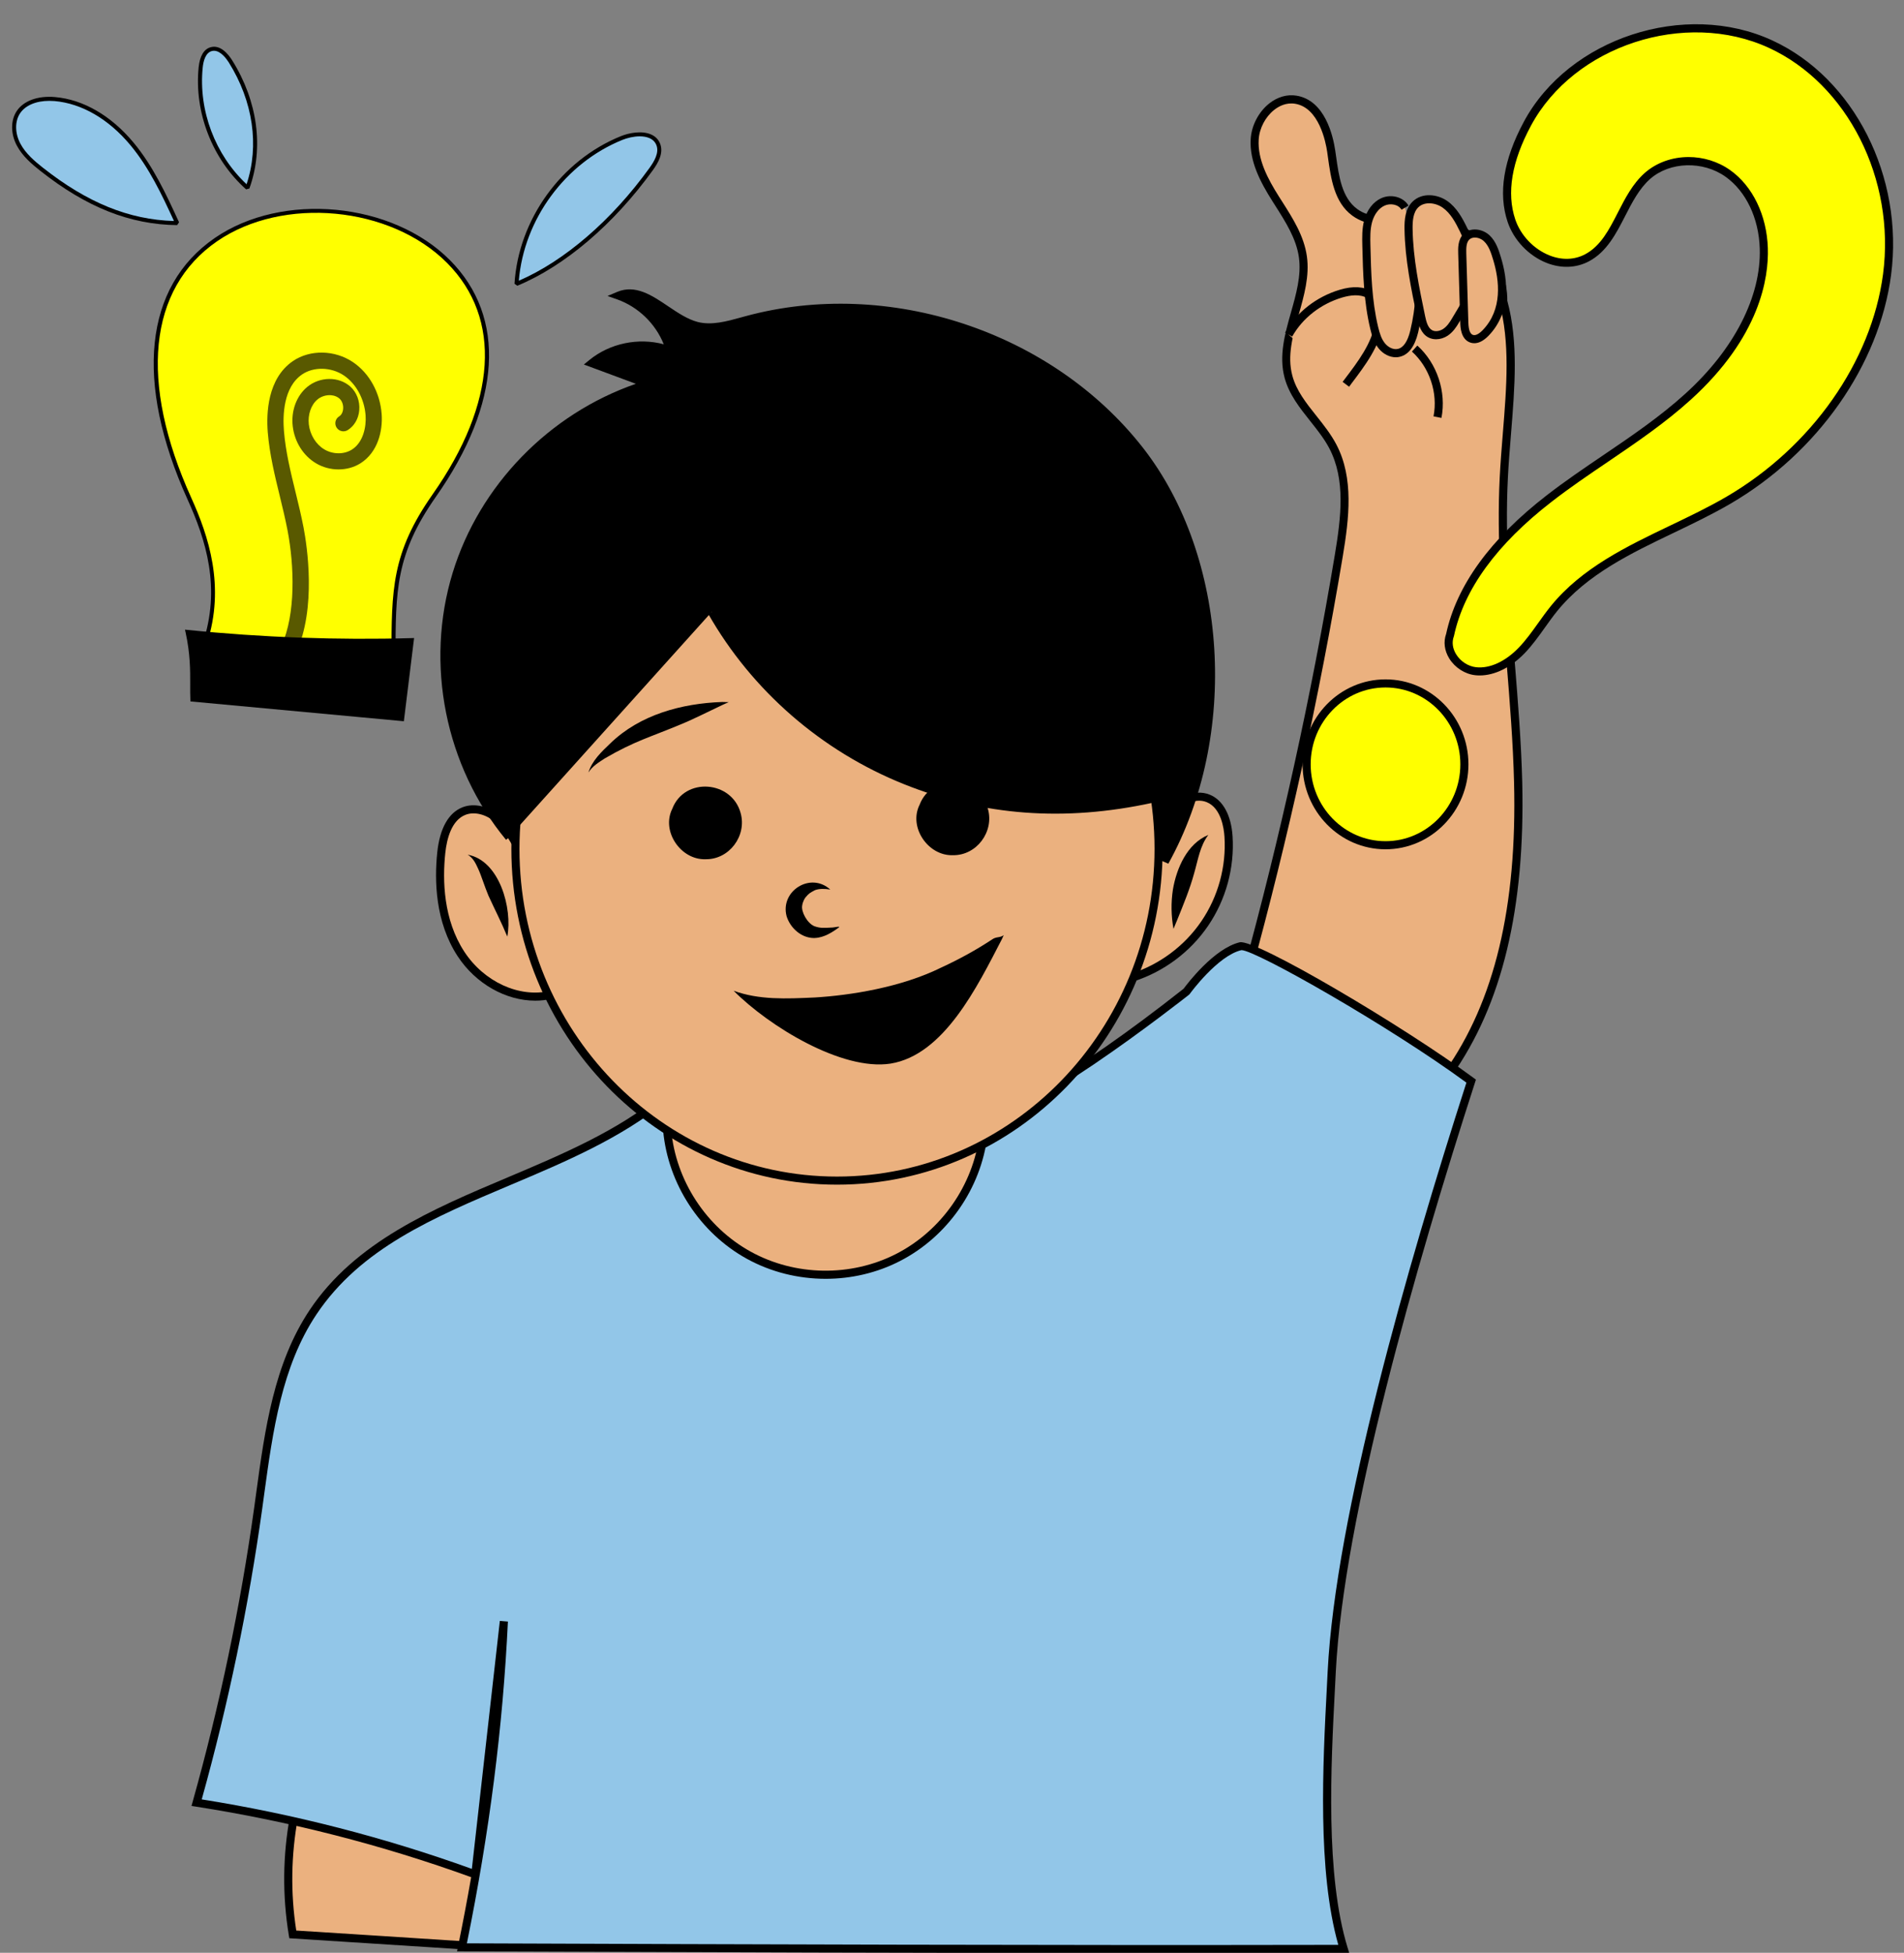 <?xml version="1.0" encoding="UTF-8"?><svg xmlns="http://www.w3.org/2000/svg" xmlns:xlink="http://www.w3.org/1999/xlink" height="482.7" preserveAspectRatio="xMidYMid meet" version="1.0" viewBox="27.1 21.9 470.7 482.7" width="470.7" zoomAndPan="magnify"><rect x="27.1" y="21.9" width="470.7" height="482.7" fill="#808080" stroke="none"/><g><g><g id="change1_3"><path d="M385.1,287.35c14.53-20.51,17.92-46.92,17.29-72.04s-4.81-50.17-3.55-75.27 c0.76-15.13,3.48-30.42-0.14-43.63c0.2-10.01-8.36-19.41-18.34-20.15c-6.25-0.47-13.3,1.85-18.35-1.85 c-4.47-3.27-5.01-9.57-5.81-15.05c-0.8-5.48-3.28-11.88-8.75-12.78c-5.24-0.86-9.86,4.48-10.18,9.78s2.37,10.27,5.21,14.76 c2.83,4.49,5.97,9.04,6.71,14.29c1.39,9.95-6.16,19.9-3.58,29.61c1.77,6.63,7.81,11.19,10.99,17.28 c4.25,8.12,2.97,17.91,1.46,26.95c-5.81,34.88-13.42,69.46-22.79,103.56" fill="#ebb17f"/></g><g id="change2_4"><path d="M385.92,287.92l-1.63-1.16c12.28-17.33,17.88-40.7,17.11-71.44c-0.25-9.9-1.06-19.97-1.85-29.71 c-1.21-14.94-2.46-30.39-1.7-45.63c0.18-3.64,0.48-7.34,0.77-10.91c0.94-11.59,1.83-22.53-0.88-32.41l-0.04-0.14l0-0.14 c0.19-9.49-7.95-18.43-17.42-19.14c-1.91-0.14-3.97-0.01-5.95,0.12c-4.51,0.29-9.17,0.59-12.92-2.16 c-4.46-3.26-5.29-9.19-6.02-14.41l-0.18-1.3c-0.37-2.56-2.05-10.97-7.92-11.94c-2.26-0.37-4.08,0.63-5.21,1.53 c-2.18,1.74-3.64,4.54-3.81,7.32c-0.3,4.94,2.25,9.73,5.05,14.16l0.73,1.14c2.67,4.19,5.42,8.52,6.13,13.54 c0.69,4.89-0.69,9.74-2.02,14.43c-1.48,5.24-2.88,10.18-1.58,15.06c0.99,3.73,3.41,6.77,5.98,10c1.77,2.22,3.59,4.52,4.93,7.08 c4.31,8.24,3.14,18.15,1.57,27.58c-5.8,34.79-13.47,69.67-22.81,103.66l-1.93-0.53c9.32-33.93,16.98-68.74,22.77-103.46 c1.58-9.48,2.66-18.62-1.36-26.33c-1.25-2.39-3.02-4.61-4.73-6.76c-2.58-3.24-5.24-6.59-6.34-10.73 c-1.44-5.41,0.1-10.85,1.59-16.12c1.27-4.49,2.59-9.13,1.96-13.61c-0.64-4.59-3.28-8.74-5.83-12.75l-0.73-1.15 c-2.98-4.72-5.69-9.85-5.36-15.35c0.2-3.33,1.95-6.68,4.56-8.77c2.05-1.63,4.46-2.33,6.78-1.94c7.02,1.15,9.03,9.91,9.57,13.62 l0.19,1.31c0.71,5.07,1.45,10.31,5.23,13.08c3.16,2.32,7.27,2.05,11.61,1.78c2.05-0.13,4.18-0.27,6.23-0.11 c10.42,0.78,19.39,10.58,19.27,21.02c2.76,10.18,1.86,21.24,0.91,32.96c-0.29,3.56-0.59,7.24-0.77,10.85 c-0.76,15.11,0.49,30.5,1.69,45.37c0.79,9.77,1.61,19.86,1.86,29.82C404.17,246.46,398.46,270.23,385.92,287.92z"/></g></g><g><g id="change1_6"><path d="M345.68,104.62c2.66-4.76,7.42-8.48,12.95-10.13c2.34-0.7,5.09-0.98,7.09,0.33c2.3,1.5,2.74,4.52,2.32,7.09 c-0.91,5.58-4.71,10.35-8.22,14.99" fill="#ebb17f"/></g><g id="change2_22"><path d="M360.62,117.5l-1.6-1.21l0.59-0.78c3.26-4.3,6.62-8.74,7.44-13.77c0.17-1.03,0.53-4.52-1.88-6.09 c-1.81-1.18-4.4-0.76-6.26-0.21c-5.3,1.58-9.81,5.1-12.36,9.66l-1.75-0.98c2.8-5.01,7.73-8.87,13.53-10.6 c3.25-0.97,5.99-0.81,7.93,0.45c2.31,1.51,3.34,4.53,2.76,8.08c-0.9,5.52-4.42,10.16-7.82,14.66L360.62,117.5z"/></g></g><g><g id="change1_8"><path d="M374.44,73.24c-1.05-1.77-3.58-2.27-5.45-1.43s-3.11,2.75-3.65,4.73c-0.55,1.98-0.5,4.08-0.45,6.13 c0.17,6.81,0.34,13.68,1.94,20.31c0.38,1.56,0.85,3.15,1.86,4.4c1.01,1.25,2.66,2.1,4.23,1.74c2.22-0.52,3.26-3.04,3.79-5.26 c1.41-5.85,1.77-11.95,1.05-17.92" fill="#ebb17f"/></g><g id="change2_15"><path d="M372.17,110.21c-1.55,0-3.14-0.8-4.26-2.2c-1.13-1.4-1.65-3.13-2.05-4.8c-1.63-6.76-1.8-13.75-1.97-20.52 c-0.05-2.1-0.11-4.28,0.48-6.42c0.69-2.52,2.22-4.48,4.2-5.38c2.46-1.11,5.48-0.29,6.73,1.83l-1.72,1.02 c-0.81-1.38-2.82-1.64-4.18-1.02c-1.44,0.65-2.56,2.14-3.1,4.08c-0.51,1.86-0.46,3.89-0.41,5.84c0.16,6.66,0.33,13.55,1.91,20.1 c0.4,1.66,0.84,2.98,1.67,4.01c0.72,0.9,2,1.68,3.22,1.39c1.37-0.32,2.4-1.84,3.05-4.52c1.39-5.77,1.74-11.68,1.02-17.57 l1.99-0.24c0.74,6.13,0.38,12.27-1.07,18.28c-0.84,3.48-2.37,5.49-4.54,6C372.82,110.18,372.5,110.21,372.17,110.21z"/></g></g><g><g id="change1_1"><path d="M388.93,78.7c-1.15-2.38-2.47-4.81-4.63-6.32c-2.17-1.51-5.42-1.79-7.3,0.08c-1.53,1.52-1.71,3.9-1.68,6.06 c0.11,7.33,1.62,14.55,3.11,21.72c0.33,1.59,0.8,3.38,2.22,4.16c1.16,0.64,2.66,0.38,3.77-0.36c1.1-0.73,1.88-1.86,2.55-3.01 C389.51,96.65,394.58,90.37,388.93,78.7z" fill="#ebb17f"/></g><g id="change2_1"><path d="M382.13,105.76c-0.7,0-1.38-0.16-1.96-0.48c-1.79-0.98-2.34-3.01-2.72-4.83c-1.48-7.11-3.02-14.46-3.13-21.91 c-0.04-2.35,0.17-4.99,1.97-6.78c2.37-2.35,6.19-1.86,8.58-0.19c2.39,1.66,3.81,4.33,4.96,6.7l0,0 c5.39,11.1,1.38,17.69-1.27,22.06c-0.26,0.42-0.5,0.83-0.73,1.22c-0.67,1.16-1.54,2.46-2.86,3.34 C384.09,105.46,383.09,105.76,382.13,105.76z M380.41,72.15c-1.01,0-1.99,0.31-2.71,1.02c-1.27,1.26-1.41,3.41-1.38,5.33 c0.11,7.26,1.63,14.52,3.09,21.53c0.29,1.39,0.69,2.92,1.73,3.49c0.85,0.47,1.98,0.18,2.73-0.31c0.98-0.65,1.68-1.72,2.23-2.67 c0.23-0.4,0.49-0.82,0.75-1.25c2.57-4.23,6.09-10.02,1.18-20.15c-1.09-2.24-2.32-4.55-4.31-5.94 C382.78,72.55,381.57,72.15,380.41,72.15z"/></g></g><g><g id="change1_9"><path d="M397.19,85.8c-0.55-1.81-1.16-3.71-2.54-5c-1.38-1.29-3.8-1.69-5.1-0.32c-0.99,1.04-1,2.63-0.96,4.07 c0.17,5.7,0.34,11.41,0.51,17.11c0.05,1.56,0.35,3.49,1.83,3.98c1.23,0.41,2.5-0.49,3.4-1.42C399.31,99.12,399.08,92,397.19,85.8z" fill="#ebb17f"/></g><g id="change2_17"><path d="M391.57,106.74c-0.36,0-0.68-0.06-0.95-0.15c-2.39-0.79-2.49-3.88-2.52-4.9l-0.51-17.11c-0.04-1.26-0.1-3.38,1.24-4.78 c1.75-1.84,4.78-1.35,6.51,0.27c1.61,1.51,2.28,3.69,2.81,5.44l0,0c1.72,5.64,2.58,13.59-3.09,19.41 C393.68,106.33,392.49,106.74,391.57,106.74z M391.71,80.62c-0.55,0-1.07,0.17-1.43,0.55c-0.7,0.74-0.72,2.06-0.69,3.35 l0.51,17.11c0.05,1.8,0.44,2.83,1.15,3.06c0.81,0.27,1.84-0.61,2.37-1.16c4.99-5.12,4.17-12.31,2.61-17.43 c-0.49-1.6-1.04-3.42-2.26-4.56C393.38,80.97,392.51,80.62,391.71,80.62z"/></g></g><g><g id="change1_4"><path d="M99.77,470.98c-1.77,9.58-1.88,19.46-0.3,29.08c14.99,0.95,29.98,1.91,45.04,2.89 c1.4-9.62,2.8-19.25,4.21-28.87" fill="#ebb17f"/></g><g id="change2_20"><path d="M145.37,504l-0.92-0.06c-15.06-0.98-30.05-1.94-45.04-2.89L98.62,501l-0.13-0.79c-1.6-9.78-1.5-19.68,0.3-29.42l1.97,0.36 c-1.71,9.25-1.86,18.65-0.42,27.95c14.42,0.92,28.84,1.83,43.32,2.78l4.07-27.96l1.98,0.29L145.37,504z"/></g></g><g><g id="change3_4"><path d="M191.36,293.18c-26.49,21.82-67.77,24.5-86.84,53.04c-9.41,14.08-11.23,31.7-13.57,48.47 c-3.43,24.57-8.52,48.9-15.23,72.78c23.49,3.67,46.63,9.62,68.9,17.74c2.35-20.85,4.71-41.71,7.06-62.56 c-1.27,26.69-4.76,53.28-10.36,80.59c72.55,0.26,145.1,0.53,217.99,0.38c-5.96-19.41-3.99-48.3-2.96-68.57 c2.03-40.13,21.76-106.52,34.47-145.93c-18.32-13.55-53.89-34.08-56.99-33.35c-6.36,1.5-13.38,11.21-13.38,11.21 s-45.4,35.83-50.86,29.39" fill="#92c6e8"/></g><g id="change2_26"><path d="M316.71,504.66c-58.89,0-117.93-0.21-175.4-0.42l-1.22,0l0.24-1.2c1.18-5.77,2.27-11.48,3.25-17.13 c-21.96-7.96-44.84-13.82-68.03-17.44l-1.11-0.17l0.3-1.08c6.67-23.76,11.79-48.21,15.2-72.65l0.5-3.65 c2.15-15.72,4.38-31.98,13.23-45.23c11.25-16.84,30.41-24.93,48.94-32.76c13.33-5.63,27.11-11.45,38.09-20.5l1.27,1.54 c-11.2,9.23-25.13,15.11-38.59,20.8c-19.1,8.07-37.14,15.69-48.05,32.03c-8.6,12.87-10.79,28.89-12.91,44.39l-0.5,3.66 c-3.37,24.16-8.4,48.32-14.95,71.83c22.75,3.62,45.21,9.4,66.78,17.18l6.92-61.3l1.99,0.16c-1.24,26.06-4.56,52.09-10.14,79.54 c70.52,0.26,143.39,0.52,215.43,0.38c-5.19-18.31-3.83-44.48-2.83-63.71l0.2-3.92c1.94-38.24,19.67-100.09,34.3-145.5 c-19.13-14.03-52.12-32.75-55.59-32.75c-0.02,0-0.03,0-0.05,0c-5.89,1.39-12.69,10.72-12.75,10.82l-0.19,0.2 c-0.11,0.09-11.51,9.07-23.44,17.15c-22.24,15.07-27.09,14.12-28.81,12.1l1.53-1.29c2.37,2.81,21.49-7.45,49.38-29.44 c0.86-1.17,7.54-9.99,13.88-11.48c3.9-0.91,40.74,20.89,57.81,33.52l0.58,0.43l-0.22,0.68c-14.64,45.36-32.49,107.45-34.42,145.67 l-0.2,3.92c-1.02,19.54-2.41,46.29,3.12,64.31l0.4,1.29l-1.35,0C345.14,504.64,330.93,504.66,316.71,504.66z"/></g></g><g><g id="change1_2"><path d="M192.04,301.29c1.15,12.75,8.96,24.71,20.17,30.89c11.21,6.18,25.49,6.4,36.89,0.57 c11.4-5.83,19.58-17.54,21.12-30.25" fill="#ebb17f"/></g><g id="change2_3"><path d="M231.22,338c-6.76,0-13.51-1.65-19.49-4.95c-11.57-6.38-19.5-18.52-20.69-31.68l1.99-0.18 c1.13,12.51,8.66,24.04,19.66,30.1c11,6.07,24.77,6.28,35.95,0.56c11.18-5.72,19.07-17.01,20.59-29.48l1.98,0.24 c-1.6,13.12-9.9,25-21.66,31.02C243.87,336.55,237.54,338,231.22,338z"/></g></g><g><g id="change1_10"><path d="M313.81,233.93c0.29-3.7,0.63-7.56,2.57-10.72c1.94-3.16,6.01-5.36,9.43-3.94c3.46,1.43,4.75,5.67,4.99,9.41 c0.49,7.57-1.62,15.27-5.9,21.54c-4.27,6.26-10.68,11.04-17.91,13.34" fill="#ebb17f"/></g><g id="change2_27"><path d="M307.31,264.5l-0.61-1.91c7.04-2.25,13.22-6.85,17.38-12.95c4.17-6.11,6.2-13.53,5.73-20.91 c-0.13-2.08-0.83-7.08-4.37-8.54c-3.01-1.25-6.53,0.82-8.2,3.54c-1.86,3.03-2.16,6.88-2.43,10.28l-1.99-0.16 c0.29-3.62,0.61-7.73,2.72-11.16c2.1-3.43,6.67-6,10.67-4.34c3.23,1.33,5.27,5.08,5.6,10.27c0.5,7.82-1.65,15.69-6.07,22.16 C321.32,257.25,314.77,262.12,307.31,264.5z"/></g></g><g><g id="change1_11"><path d="M155.24,231.46c-1.43-2.59-2.91-5.23-5.16-7.16c-2.25-1.92-5.47-3-8.23-1.94c-3.86,1.48-5.22,6.2-5.65,10.31 c-0.91,8.62,0.12,17.77,4.87,25.03c4.75,7.25,13.78,12.08,22.23,10.11" fill="#ebb17f"/></g><g id="change2_28"><path d="M159.42,269.25c-7.24,0-14.71-4.15-19.19-11c-5.51-8.42-5.77-18.61-5.03-25.68c0.63-5.95,2.8-9.8,6.29-11.14 c2.83-1.09,6.46-0.26,9.23,2.11c2.42,2.06,4,4.92,5.39,7.43l-1.75,0.97c-1.38-2.48-2.8-5.05-4.94-6.88 c-2.22-1.9-5.06-2.59-7.22-1.76c-3.46,1.33-4.64,5.89-5.02,9.48c-0.71,6.75-0.47,16.45,4.71,24.37 c4.89,7.47,13.59,11.45,21.16,9.68l0.45,1.95C162.17,269.1,160.8,269.25,159.42,269.25z"/></g></g><g><g id="change1_5"><ellipse cx="234.02" cy="231.73" fill="#ebb17f" rx="79.5" ry="82"/></g><g id="change2_21"><path d="M234.02,314.73c-44.39,0-80.5-37.23-80.5-83s36.11-83,80.5-83c44.39,0,80.5,37.23,80.5,83S278.4,314.73,234.02,314.73z M234.02,150.73c-43.29,0-78.5,36.34-78.5,81s35.21,81,78.5,81c43.29,0,78.5-36.34,78.5-81S277.3,150.73,234.02,150.73z"/></g></g><g id="change2_18"><path d="M203.05,173.15c10.66,18.7,27.86,33.64,47.95,41.68c20.09,8.03,40.44,9.09,61.62,4.35c2.17,4.74,4,10.77,2.42,15.73 c16.35-29.42,15.94-73.42-6.24-101.78c-22.18-28.35-62.23-41.6-97.14-32.14c-4.05,1.1-8.28,2.48-12.35,1.44 c-6.95-1.77-12.71-10.26-19.31-7.47c6.1,2.17,11,7.4,12.73,13.59c-6.39-2.45-14.07-1.21-19.35,3.11l13.93,5.17 c-22.24,6.67-40.61,24.86-47.38,46.9s-1.73,47.29,13,65.12"/><path d="M315.93,235.39l-1.83-0.79c1.15-3.63,0.44-8.56-2.05-14.27c-21.78,4.74-41.88,3.24-61.41-4.57 c-20.41-8.16-37.62-23.11-48.45-42.11l1.74-0.99c10.61,18.6,27.46,33.25,47.46,41.24c19.39,7.75,39.35,9.16,61.03,4.3l0.79-0.18 l0.34,0.74c1.85,4.05,2.88,7.7,3.08,10.92c14.44-30.49,11.07-70.8-8.59-95.93c-21.98-28.1-61.49-41.17-96.09-31.79l-1.08,0.3 c-3.84,1.06-7.81,2.16-11.77,1.15c-2.87-0.73-5.47-2.49-7.99-4.19c-2.7-1.82-5.15-3.47-7.59-3.77c4.91,2.74,8.7,7.43,10.22,12.83 l0.54,1.92l-1.86-0.71c-5.45-2.09-12.02-1.31-16.91,1.89l14.99,5.56l-2.86,0.86c-21.76,6.53-40.09,24.67-46.71,46.23 c-6.62,21.56-1.59,46.75,12.81,64.19l-1.54,1.27c-15.04-18.22-20.1-43.52-13.18-66.05c6.63-21.6,23.84-39.25,45.28-46.67 l-12.86-4.77l1.35-1.1c5.07-4.15,12.1-5.59,18.4-3.9c-2.03-5.08-6.29-9.23-11.48-11.08l-2.42-0.86l2.37-1 c4.53-1.91,8.62,0.85,12.58,3.52c2.38,1.6,4.83,3.26,7.36,3.91c3.44,0.88,7.15-0.15,10.74-1.14l1.09-0.3 c35.35-9.58,75.72,3.78,98.19,32.49C330.76,159.56,333.48,203.79,315.93,235.39z"/></g><g><g id="change1_7"><path d="M376.82,108.05c4.62,4.18,6.84,10.84,5.65,16.95" fill="#ebb17f"/></g><g id="change2_14"><path d="M383.45,125.2l-1.96-0.38c1.13-5.78-0.97-12.07-5.34-16.02l1.34-1.48C382.37,111.72,384.71,118.75,383.45,125.2z"/></g></g><g id="change2_5"><path d="M210.2,222.89c-2.17-8.09-13.89-8.98-16.9-1.07c-2.78,5.55,2.09,12.68,8.22,12.47C207.39,234.39,211.76,228.5,210.2,222.89 z"/></g><g id="change2_6"><path d="M142.72,233.17c1.34,0.78,1.96,2.1,2.59,3.48c0.73,1.54,1.6,4.41,2.53,6.61c1.54,3.39,3.26,6.7,4.67,10.15 C153.84,246.51,150.6,234.57,142.72,233.17z"/></g><g id="change2_7"><path d="M271.34,221.89c-2.17-8.09-13.89-8.98-16.9-1.07c-2.78,5.55,2.09,12.68,8.22,12.47 C268.53,233.39,272.9,227.5,271.34,221.89z"/></g><g id="change2_8"><path d="M317.06,241.8c-0.49,3.21-0.44,6.5,0.15,9.7c0.32-0.76,0.63-1.51,0.94-2.27c1.52-3.77,3.09-7.54,4.16-11.46 c0.98-3.38,1.44-6.77,3.51-9.49C320.58,230.44,317.95,236.52,317.06,241.8z"/></g><g id="change2_9"><path d="M232.57,251.18c-1.82,0.1-2.75,0.18-4.2-0.36c-1.77-0.79-3.23-3.59-2.96-5.06c0.15-1.11,0.74-1.94,0.82-2.03 c0.89-1.05,1.06-1.11,2.35-1.8c1.07-0.39,2.41-0.37,3.77-0.15c-4.85-4.43-12.44,0.35-10.79,6.59c0.84,2.69,3.21,5.01,6.07,5.35 c2.38,0.28,4.64-0.96,6.5-2.32C235.52,250.56,233.23,251.23,232.57,251.18z"/></g><g id="change2_10"><path d="M272.46,254.05c-4.01,2.66-8.25,4.97-12.62,6.99c-9.96,4.93-22.49,6.89-31.29,7.42c-7.17,0.33-13.78,0.63-20.08-1.66 c8.73,8.8,26.79,19.85,38.76,18.01c13.25-2.12,21.5-19.08,27.55-30.76c0.16-0.33,0.31-0.66,0.46-1 C274.35,253.74,273.41,253.4,272.46,254.05z"/></g><g id="change2_11"><path d="M205.63,195.42c-9.98,0.35-20.35,3.13-27.67,10.25c-2.15,2.04-4.5,4.27-5.39,7.18c1.01-1.61,2.5-2.46,4.05-3.49 c7.52-4.37,11.18-5.21,19.2-8.58c0.92-0.32,7.16-3.29,9.74-4.56c0.56-0.26,1.13-0.53,1.7-0.76 C206.73,195.43,206.18,195.42,205.63,195.42z"/></g><g><g id="change4_1"><path d="M77.59,181.36c15.59,1.2,31.19,2.39,46.78,3.59c0.01-16.96-0.12-26.02,10.09-40.58 c59.71-85.08-107.38-102.6-60.55,0.78C78.67,155.65,82.25,167.69,77.59,181.36z" fill="#ff0"/></g><g id="change2_19"><path d="M124.87,185.49l-47.96-3.68l0.21-0.61c4.76-13.96,0.82-25.95-3.65-35.83C60.3,116.3,62.75,92.74,80.18,80.74 c16.69-11.5,43.88-8.93,58.19,5.5c13.96,14.08,12.69,35.38-3.49,58.43c-9.99,14.24-9.99,23.25-10,39.61L124.87,185.49z M78.27,180.91l45.61,3.5v-0.14c0.01-16.57,0.01-25.69,10.18-40.19c15.87-22.62,17.18-43.45,3.6-57.15 c-13.99-14.11-40.58-16.62-56.91-5.38c-16.99,11.71-19.31,34.81-6.37,63.39C78.61,154.29,82.84,166.78,78.27,180.91z"/></g></g><g id="change2_25"><path d="M73.47,178.1c18.41,1.87,36.94,2.54,55.44,2.02c-0.8,6.5-1.6,13.01-2.4,19.51c-17.28-1.6-34.56-3.21-51.84-4.81 C74.47,190.14,75.07,185.42,73.47,178.1z"/><path d="M126.94,200.18l-52.76-4.9l-0.02-0.44c-0.05-1.25-0.05-2.48-0.04-3.78c0.01-3.52,0.02-7.52-1.14-12.85l-0.15-0.67 l0.69,0.07c18.33,1.86,36.96,2.54,55.37,2.02l0.58-0.02L126.94,200.18z M75.15,194.37l50.92,4.73l2.27-18.46 c-18.04,0.49-36.28-0.18-54.24-1.97c1.04,5.1,1.03,8.97,1.02,12.39C75.12,192.2,75.11,193.29,75.15,194.37z"/></g><g id="change2_12"><path d="M98.5,184.37c-0.28,0-0.56-0.06-0.83-0.18c-1.01-0.46-1.45-1.64-0.99-2.65c3.6-7.92,3.15-19.87,1.53-28.41 c-0.55-2.88-1.26-5.81-1.95-8.64c-1.24-5.08-2.52-10.34-2.96-15.71c-0.38-4.73-0.08-13.32,6.22-17.63 c4.22-2.88,10.32-2.78,14.83,0.26c4.04,2.72,6.7,7.51,7.1,12.82c0.31,4.11-0.91,9.48-5.27,12.21c-3.19,2-7.6,1.99-10.97-0.03 c-3.15-1.88-5.29-5.3-5.74-9.15c-0.44-3.8,0.93-7.51,3.56-9.7c3.14-2.61,7.83-2.65,10.68-0.1c1.58,1.42,2.4,3.61,2.2,5.87 c-0.18,2.09-1.23,3.87-2.86,4.89c-0.94,0.58-2.17,0.29-2.75-0.65c-0.58-0.94-0.29-2.17,0.65-2.75c0.55-0.34,0.91-1.01,0.98-1.84 c0.09-0.98-0.26-1.98-0.89-2.54c-1.36-1.22-3.85-1.13-5.45,0.2c-1.58,1.31-2.42,3.73-2.14,6.17c0.3,2.57,1.76,4.94,3.82,6.17 c2.11,1.26,4.84,1.29,6.8,0.07c2.86-1.79,3.62-5.71,3.41-8.52c-0.31-4.04-2.36-7.79-5.35-9.81c-3.13-2.11-7.48-2.22-10.34-0.27 c-4.64,3.17-4.81,10.13-4.49,14c0.41,5.06,1.65,10.15,2.86,15.08c0.7,2.88,1.43,5.86,2,8.84c0.84,4.44,3.21,19.77-1.82,30.81 C99.98,183.93,99.26,184.37,98.5,184.37z" opacity=".651"/></g><g><g id="change3_3"><path d="M70.89,77.05c-3.15-6.86-6.36-13.81-11.2-19.61S48.13,47.03,40.61,46.39c-3.33-0.28-7.13,0.47-8.98,3.26 c-1.55,2.34-1.25,5.53,0.06,8c1.32,2.47,3.49,4.36,5.69,6.1C46.79,71.17,57.54,76.89,70.89,77.05z" fill="#92c6e8"/></g><g id="change2_16"><path d="M70.89,77.55c-11.66-0.14-22.4-4.4-33.81-13.41c-2.08-1.64-4.42-3.62-5.82-6.26c-1.54-2.89-1.55-6.23-0.04-8.51 c1.68-2.54,5.2-3.84,9.44-3.48c6.99,0.59,13.89,4.58,19.43,11.23c4.91,5.89,8.14,12.92,11.27,19.72L70.89,77.55z M39.28,46.83 c-3.27,0-5.92,1.12-7.23,3.09c-1.31,1.98-1.28,4.92,0.09,7.49c1.31,2.47,3.56,4.36,5.56,5.94c10.97,8.66,21.29,12.86,32.41,13.18 c-3-6.51-6.14-13.19-10.79-18.77c-5.37-6.44-12.02-10.3-18.75-10.88C40.13,46.85,39.7,46.83,39.28,46.83z"/></g></g><g><g id="change3_1"><path d="M88.28,68.33c-8.24-7.36-12.68-18.77-11.57-29.76c0.19-1.84,0.81-4.01,2.58-4.52 c1.96-0.56,3.72,1.31,4.8,3.04C89.85,46.32,92.12,57.66,88.28,68.33z" fill="#92c6e8"/></g><g id="change2_2"><path d="M87.94,68.71c-8.36-7.46-12.86-19.03-11.73-30.18c0.28-2.77,1.3-4.48,2.94-4.95c2.45-0.71,4.41,1.74,5.36,3.25 c6.31,10.1,7.85,21.64,4.24,31.67L87.94,68.71z M80,34.45c-0.19,0-0.38,0.03-0.57,0.08c-1.54,0.44-2.06,2.47-2.22,4.09 c-1.07,10.59,3.08,21.56,10.85,28.82c3.19-9.57,1.6-20.5-4.39-30.09C83.09,36.43,81.66,34.45,80,34.45z"/></g></g><g><g id="change3_2"><path d="M154.79,92.06c0.97-15.6,11.51-30.21,26.01-36.06c3.2-1.29,7.89-1.57,9.07,1.67 c0.75,2.06-0.53,4.27-1.82,6.05C178.82,76.51,166.67,87.18,154.79,92.06z" fill="#92c6e8"/></g><g id="change2_23"><path d="M154.98,92.53l-0.69-0.49c0.99-15.88,11.57-30.54,26.32-36.49c2.03-0.82,5.2-1.41,7.47-0.4c1.1,0.49,1.85,1.29,2.25,2.37 c0.84,2.3-0.56,4.69-1.88,6.51C178.84,77.34,166.64,87.73,154.98,92.53z M185.25,55.6c-1.51,0-3.09,0.4-4.26,0.87 c-14.15,5.71-24.37,19.63-25.63,34.82c11.27-4.86,23-14.96,32.29-27.86c1.17-1.62,2.43-3.73,1.75-5.58 c-0.3-0.82-0.88-1.42-1.72-1.8C186.95,55.73,186.11,55.6,185.25,55.6z"/></g></g><g><g id="change4_3"><path d="M404.69,52.49c11.13-20.73,39.57-29.17,60.13-19.69s31.84,33.91,28.79,56.98s-18.9,43.89-39.16,55.74 c-14.72,8.6-32.31,13.48-43.14,26.76c-2.76,3.39-4.97,7.22-8,10.36c-3.03,3.15-7.2,5.63-11.41,5.17s-7.84-4.88-6.33-8.96 c2.94-13.77,13.29-25.06,24.53-33.75s23.8-15.61,34.33-25.17c10.53-9.56,19.15-22.74,18.7-36.67c-0.23-7.18-3.15-14.41-8.87-18.49 c-5.72-4.07-14.4-4.24-19.9,0.61c-6.37,5.62-7.47,16.27-14.94,20.23c-7.19,3.81-16.15-1.67-18.67-9.18 C398.23,68.95,400.38,60.52,404.69,52.49z" fill="#ff0"/></g><g id="change2_24"><path d="M392.91,188.86c-0.37,0-0.75-0.02-1.11-0.06c-2.56-0.28-5.01-1.86-6.42-4.13c-1.2-1.95-1.48-4.11-0.77-6.09 c2.58-11.96,10.95-23.49,24.88-34.26c4.51-3.49,9.3-6.74,13.93-9.88c6.92-4.69,14.07-9.54,20.34-15.24 c12.06-10.94,18.76-24.02,18.38-35.9c-0.24-7.49-3.4-14.11-8.45-17.71c-5.6-3.99-13.79-3.75-18.66,0.55 c-2.69,2.38-4.46,5.82-6.17,9.16c-2.23,4.35-4.54,8.86-8.96,11.2c-3.15,1.67-6.88,1.8-10.49,0.37c-4.42-1.76-8.09-5.63-9.6-10.11 c-2.37-7.05-1.03-15.38,4-24.75l0.88,0.47l-0.88-0.47c11.1-20.68,39.81-30.09,61.43-20.12c20.22,9.32,32.57,33.72,29.36,58.02 c-2.94,22.25-18.13,43.89-39.65,56.47c-4.52,2.64-9.37,4.96-14.05,7.21c-10.54,5.04-21.43,10.26-28.81,19.32 c-1.08,1.33-2.1,2.76-3.09,4.15c-1.52,2.13-3.09,4.33-4.96,6.28C400.62,186.89,396.62,188.86,392.91,188.86z M444.55,60.72 c3.6,0,7.25,1.08,10.3,3.25c5.56,3.96,9.03,11.16,9.29,19.27c0.24,7.32-1.92,21.92-19.03,37.44 c-6.38,5.79-13.59,10.68-20.56,15.41c-4.61,3.12-9.37,6.35-13.83,9.81c-13.58,10.5-21.71,21.66-24.17,33.17l-0.04,0.14 c-0.52,1.41-0.32,2.98,0.57,4.42c1.08,1.76,2.98,2.98,4.93,3.2c3.39,0.37,7.25-1.4,10.58-4.87c1.77-1.84,3.29-3.98,4.77-6.05 c1.01-1.41,2.05-2.87,3.17-4.25c7.67-9.41,18.77-14.72,29.5-19.86c4.65-2.23,9.46-4.53,13.91-7.13c21-12.27,35.82-33.35,38.68-55 c3.1-23.45-8.77-46.98-28.22-55.94c-20.71-9.54-48.2-0.55-58.83,19.25l0,0c-4.76,8.86-6.06,16.65-3.87,23.16 c1.32,3.93,4.56,7.34,8.45,8.89c3.05,1.22,6.18,1.12,8.81-0.27c3.87-2.05,5.93-6.08,8.12-10.35c1.79-3.5,3.65-7.12,6.62-9.75 C436.66,62.04,440.57,60.72,444.55,60.72z"/></g></g><g><g id="change4_2"><ellipse cx="369.62" cy="210.83" fill="#ff0" rx="19.5" ry="20"/></g><g id="change2_13"><path d="M369.62,231.83c-11.3,0-20.5-9.42-20.5-21s9.2-21,20.5-21s20.5,9.42,20.5,21S380.92,231.83,369.62,231.83z M369.62,191.83 c-10.2,0-18.5,8.52-18.5,19s8.3,19,18.5,19s18.5-8.52,18.5-19S379.82,191.83,369.62,191.83z"/></g></g></g></svg>